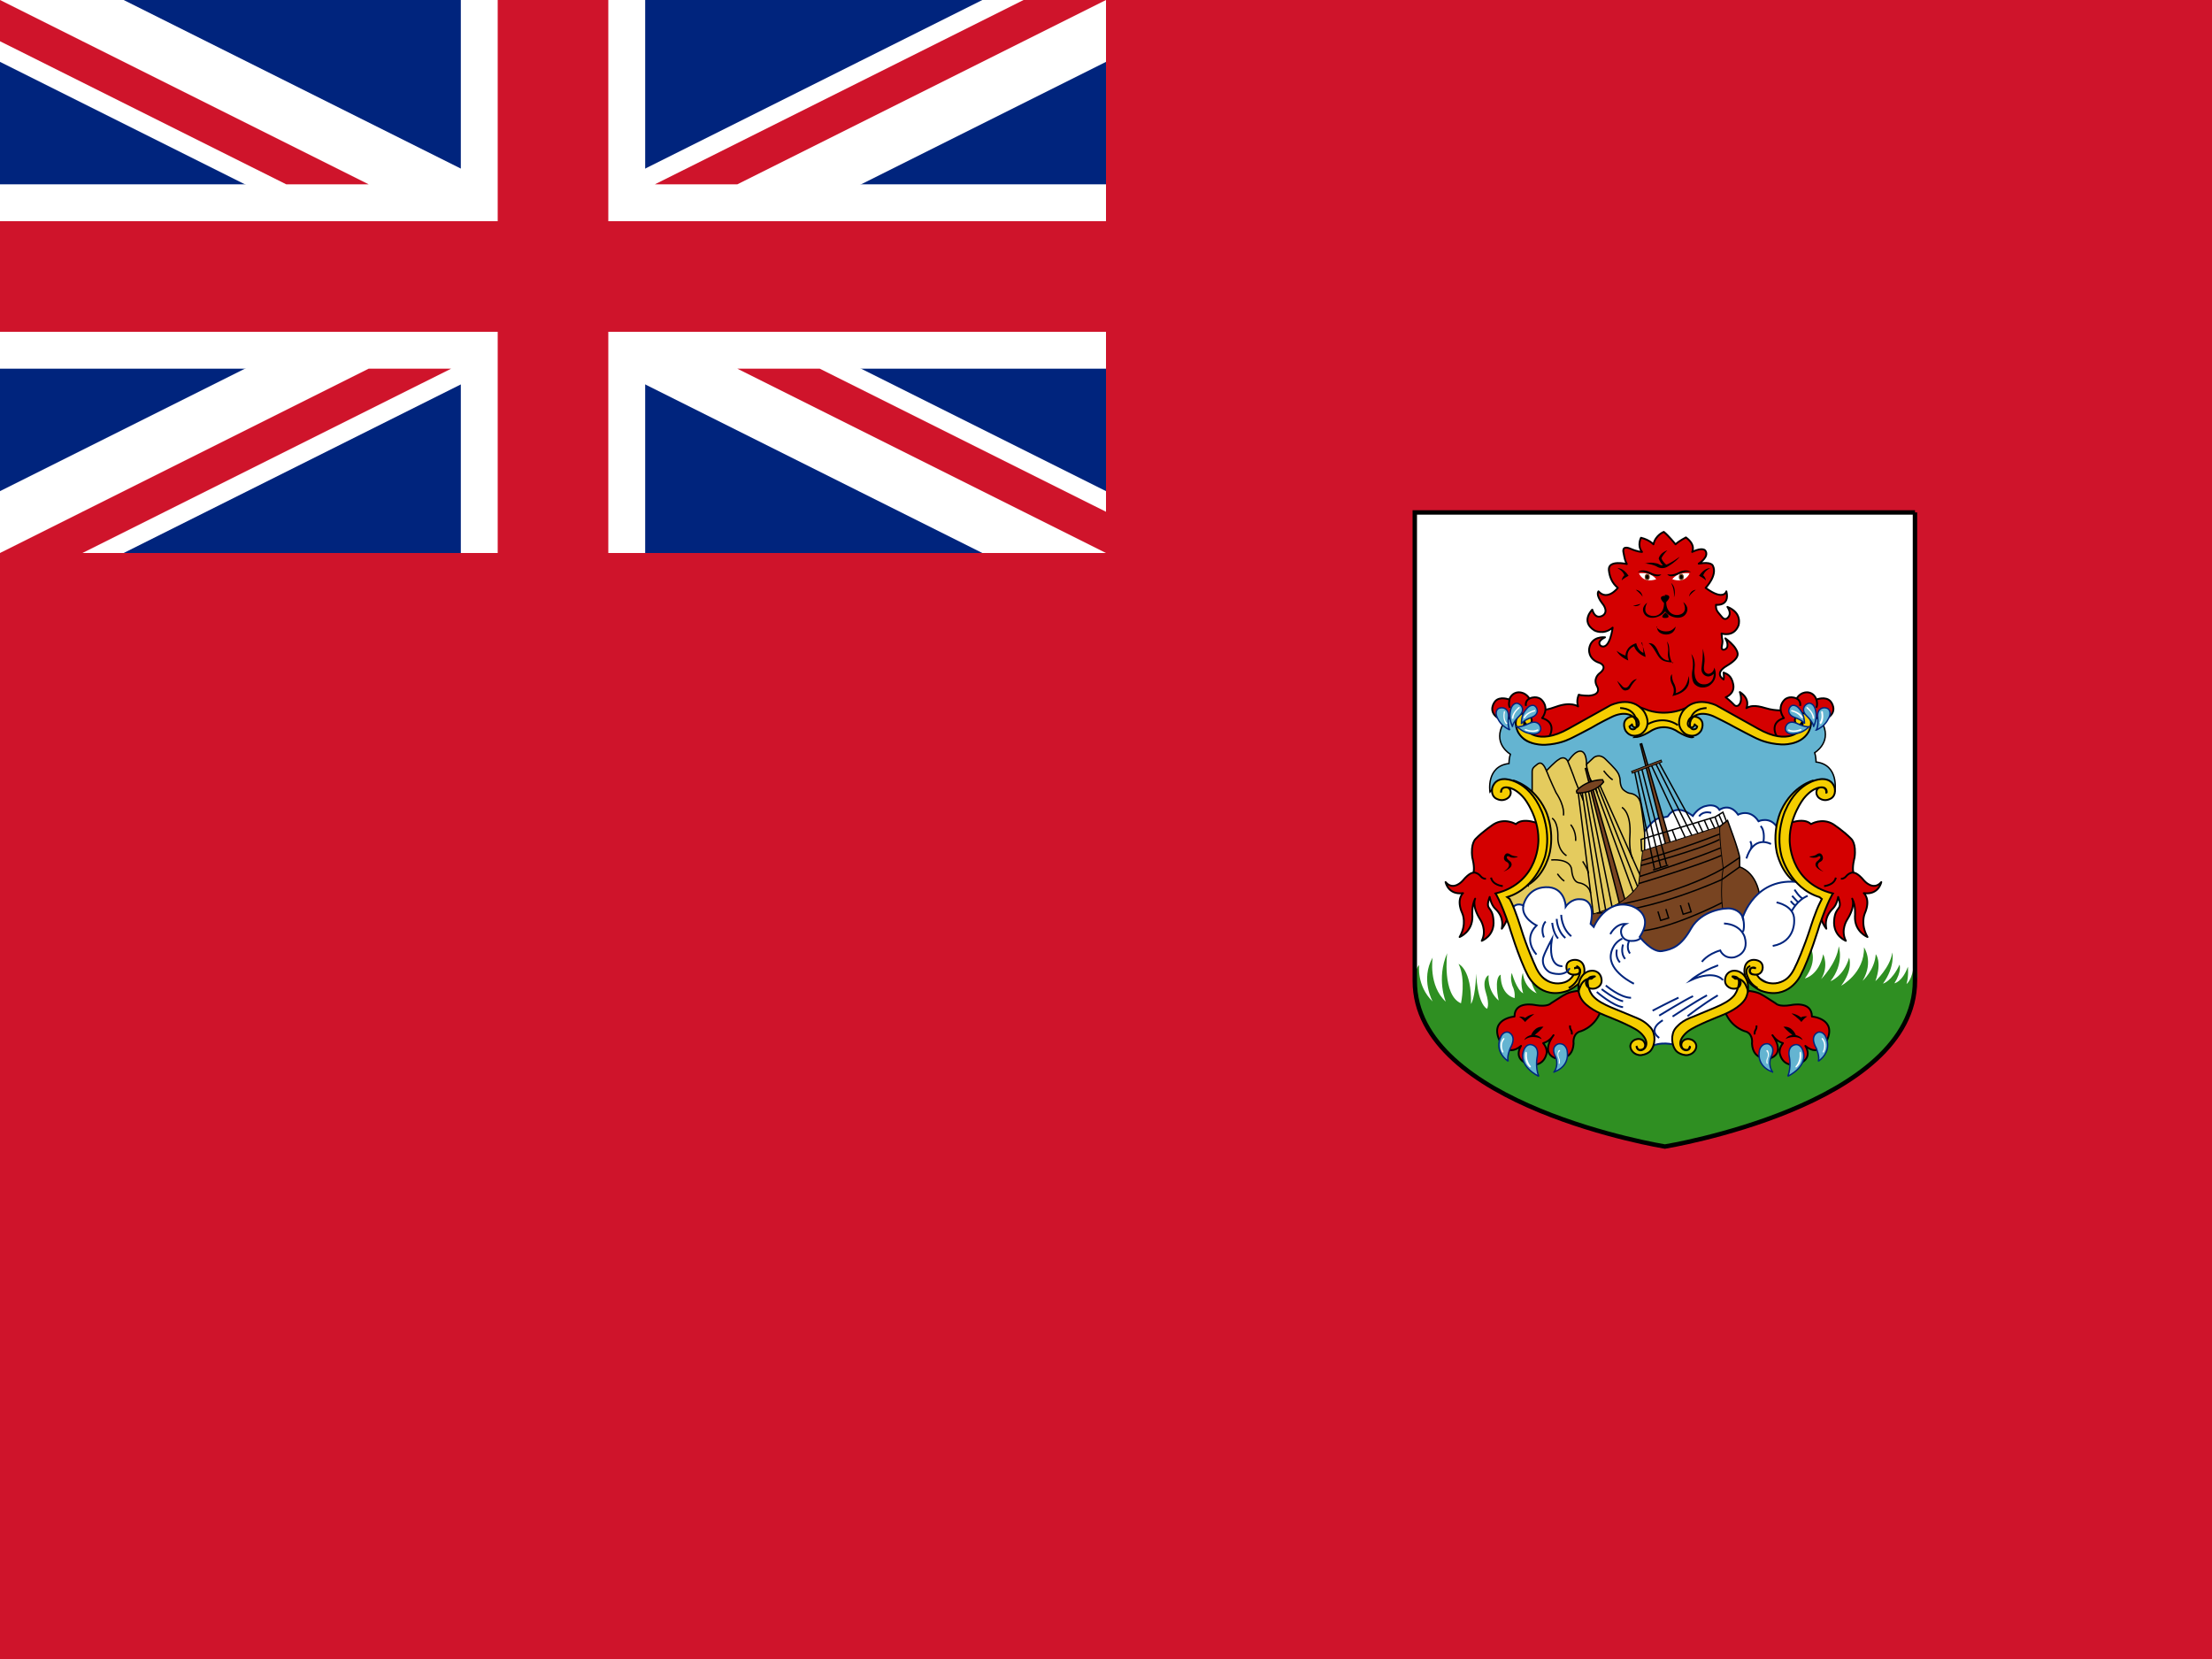 <svg xmlns="http://www.w3.org/2000/svg" height="480" width="640" viewBox="0 0 640 480">
  <path fill="#cf142b" d="M0 0h640v480H0z"/>
  <path fill="#00247d" d="M0 0h320v160H0z"/>
  <path d="M0 0v17.9L284.22 160H320v-17.9L35.78 0H0zm320 0v17.9L35.78 160H0v-17.9L284.22 0H320z" fill="#fff"/>
  <path d="M133.33 0v160h53.34V0h-53.34zM0 53.33v53.34h320V53.33H0z" fill="#fff"/>
  <path d="M0 64v32h320V64H0zM144 0v160h32V0h-32zM0 160l106.67-53.33h23.85L23.85 160H0zM0 0l106.67 53.33H82.82L0 11.93V0zm189.48 53.33L296.15 0H320L213.33 53.33h-23.85zM320 160l-106.67-53.33h23.85l82.82 41.4V160z" fill="#cf142b"/>
  <path d="M553.83 148.26v135.5c0 36.2-72.36 47.97-72.36 47.97s-72.36-11.76-72.36-47.96v-135.5h144.8z" fill="#fff"/>
  <path d="M553.83 283.77c0 36.2-72.36 47.96-72.36 47.96s-72.36-11.76-72.36-47.96c0 0 0-2.9 1.5-4.57 0 0-.8 6.02 3.9 10.57 0 0-3.6-6.42 0-12.73 0 0-1.3 8.12 3.8 12.78 0 0-2.8-6.63.4-14.03 0 0-1.5 12.1 4 14.5 0 0 1.5-7-.7-11.4 0 0 3.8 1.5 3.6 11.6 0 0 1.2-1.5 1.5-8.8 0 0 .2 8.3 3.1 10.2 0 0 .9-.9-.3-4.7s.6-5.1.8-5c0 0-.6 4.2 2.9 7.3 0 0-1.5-6.6.6-7.5 0 0-.4 5.5 4 6.8 0 0 .3-1.7-.6-3.5 0 0-.8-2.2-.2-3.8 0 0 1.4 5 3.3 5.9 0 0-1.1-3-.1-5.9 0 0 .2 4.2 4 5.9 0 0-2.5-3.3-1.5-6.8l24.1 1.1 12.5.6 37.5-2.7 6.5-5.6s2.6 3.6-1.5 9.1c0 0 4-.8 5.3-7 0 0 1.7 3.4-.6 7.2 0 0 4.5-4.5 5.1-9.5 0 0 1.7 4.9-2.4 10.1 0 0 3.8-1.3 5.4-6.8 0 0 1.3 3.3-2.3 8.1 0 0 6.8-3.6 6.6-11.1 0 0 2.9 4.1-.4 9.7 0 0 3.5-3.1 3.8-7.7 0 0 1.9 2.1-.1 7.8 0 0 4.3-4 4.9-8.3 0 0 .9 4-2.7 9 0 0 2.5-.6 4.8-5.5 0 0 .7 1.9-1.5 5.42 0 0 2.3-.4 3.9-4.8 0 0 .3 2.62-.4 5 0 0 1.8-1.2 2.2-6.2 0 0 1 1.7 1 3.7v.7z" fill="#2f8f22"/>
  <path d="M516.57 205.44s-2.52.42-5.75-.56c-3.22-1-4.53-.6-5.53 0 0 0 1.3-2.6-1.9-4.65 0 0 1 2.62-.4 3.85 0 0-.7.6-1.4-.3 0 0-1.1-1.15-2.3-2.04 0 0 2.7-.94 2.2-3.7-.5-2.75-2-3.1-2.8-3.45 0 0 .2 1.2 0 2 0 0-3-1.7 1-4 4-2.4 3.2-3.7 2.5-4.9-.7-1.2-2.3-2.5-3-3 0 0 .8 1.2.6 2.3-.1 1-2 1.7-1.6-.1.4-1.9 0-1.6-.1-3.6 0 0 3.5 1.2 4.9-2.3 0 0 1.3-3.6-3.2-5.4 0 0 1.1 1.5.5 2.6 0 0-.9 1.8-2.1.3s-1.8-1.8-1.7-3.5c0 0 4.1.5 3-3.9 0 0-.7 2.9-6-1 0 0 3.5-3.6 2.1-6.4 0 0-.4-1.3-4.1-.6 0 0 3.2-2 1.9-3.8 0 0-.7-1.1-3.8.4 0 0 1.2-2-1.8-4.2 0 0-2 1-3 2 0 0-2.1-2.6-3.4-3.6 0 0-2.4.9-3 3.6 0 0-1.1-1.3-3.6-1.9 0 0-1.2 2.2.3 4.1 0 0-1.2 0-3.3-.9 0 0-2.4-1.2-2.1.9.4 2.1.5 2.5 1 3.5 0 0-5.4-1.3-5.2 1.7.2 2 .9 3.8 2.6 5.2 0 0-3 3.9-5.6 1 0 0-.9.9 1.1 3.5 0 0 1.9 2.1.3 3.4 0 0-2.2 1.7-3.2-1.6 0 0-3.5 3.4.6 6 0 0 2.6 1.5 5.3-.8 0 0-.8 6.6-3.4 5.3 0 0-1.6-1.1 1.2-2.5 0 0-4-.5-4.6 3.3 0 0-.5 3 3 4.1 0 0 2.7 1-.1 3.1 0 0-1.9 1.5-.6 3.7 0 0 1.5 2.4-2.4 2.7 0 0-2.1 0-2.9-.3 0 0-.8 1.6-.2 3.4 0 0-2-1.5-6.4.1s-4.1.4-4.4.9c-.4.5-1.2 2.1-1.2 2.1l2.3 2.8-.5 3.2 1.1.5 9.04-4.1 9.2-4.8 7.45.4 4.7 1.1 6.2.4 4.4-2.4h6.4l7.1 3.5 8.1 4.8 4.2.76 3.2-.13v-6.5l-1.57-2.4z" fill="#d40000" stroke="#000" stroke-width=".53" stroke-linejoin="round"/>
  <path d="M443.5 213.04s3.5 1.8 4.98-.38c0 0 1.9-3.65-2.3-4.9 0 0 2.3-2.76-.16-5.3 0 0-1.28-1.35-3.53-.35 0 0-1-1.9-3.2-1.8 0 0-1.9 0-2.6 2.1 0 0-2.7-1.1-4.1.5 0 0-2.4 2.8.9 4.9l2.4.2 2.4-1.1 2.6.8s-.7 2.7 2.3 5.5z" fill="#d40000" stroke="#000" stroke-width=".53" stroke-linejoin="round"/>
  <path d="M521.83 206.63c4.23-.4 5.72 3.17 5.72 3.17 2.22 5.2-2.5 7.97-2.5 7.97.37 1.16.4 2.7.4 2.7 6.63.8 5.47 8.24 5.47 8.24l-2.2-1.8c-3.82-1.5-7.77 1.8-10.6 7.3s-1.47 8.1-1 14.5c.5 6.5 11 10.4 11 10.4s-4.97 12.9-8.2 21.1c-3.23 8.3-9.97 4.8-11.93 3.1-2-1.7-2.5-.8-3.5 0s4.4 5-5.4 9c-9.9 4-11.6 7.1-13.2 8.1-1.7 1-8.5.3-9.2-.5-.7-.8-.3-.8-2.9-2.4-2.6-1.6-6.9-2.9-11.6-5.2s-4.6-5.2-4.6-5.8c0-.6 1.6-5.5-3.9-1.6s-10.2-1.9-10.2-1.9c-1.1-1.4-5.7-13.7-5.7-13.7-1.3-4.6-3.7-9.9-3.7-9.9.1 0-.3.6 3.8-1.7 4-2.4 5.8-6.2 7.3-10.1 1.4-3.8 0-10.4-.5-11.7-.5-1.3-3.6-7.4-7.3-8.7-3.8-1.3-6.3 1.9-6.3 1.9s-1.2-7.4 5.5-8.2c0 0 0-1.5.4-2.7 0 0-4.7-2.7-2.5-7.9 0 0 1.5-3.5 5.7-3.2l-1 2s-1.1 10.6 14.5 3.5c15.5-7.1 15-8.4 23.9-4l6.4-.1s9.3-4.3 12.3-2.5c3 1.9 13.7 7.9 13.7 7.9s10.4 3.9 12.4-3.3l-1.2-3.4z" fill="#64b4d1" stroke="#000" stroke-width=".4"/>
  <path stroke-miterlimit="10" d="M475.08 252.65s-.54-3.26-1.1-5.37c0 0-1.16-3.3.8-5.63l2.45-2.8s1.5-2.05 3.4-2.33c0 0 1.87-.05 2.04-.44.18-.38 2.24-3.76 7.12 0 0 0 1.5-2.5 3.9-2.9 0 0 2.6-.8 3.8 1.13 0 0 2.9-2.2 5.4 1.4 0 0 3.4-1.9 5.9 1.9 0 0 3.4-1.6 5.5 1.9 2.1 3.6 1.7 5 1.7 5l1.5 5.6 5.5 6.8-12.8 4.8h-5.8l-11.5 3.1-20.4 1.6-5.7-6.7 8-7z" fill="#fff" stroke="#00247d" stroke-width=".53"/>
  <path d="M457.84 286.55s-3.05.18-4.6.96c-1.56.8-2.76 1.7-4.55 2.8 0 0-.9 1.1-4.4.5 0 0-6.1-1.4-6.1 3.3 0 0-7.3.6-4.3 7 0 0 2 5 6.2 1.5 0 0-2.7 3.9 2.5 5.4 0 0 3.7.9 4.8-2.9 0 0 .6-1.5-.9-3.3 0 0 1.8-.4 3-2.3 0 0-3.8 4.8.3 6.6 0 0 5.2 1.3 5.5-4.2 0 0-.4-2.5 1.6-3.4 0 0 4.2-.9 6.1-5.6 0 0-6.1-3.2-5.5-6zm-12.32-48.1s-4.7-2.18-6.94 0c0 0-3.1-1.94-6.38 0 0 0-3.1 2.02-5.26 4.26 0 0-1.5 1.3-.96 5.4 0 0 .8 2.9.32 4.4 0 0-1.04-.2-3.1 2.3 0 0-2.64 3.1-4.95.4 0 0 .7 3.8 5.06 3.2 0 0-2.1 1.7-.2 5.9 0 0 1.4 3-.8 6.8 0 0 3.8-1.5 3.7-6 0 0-.3-3 .8-5.1 0 0-1.1 2 1.5 6.1 0 0 2 3 .4 6.1 0 0 3.8-1.4 3.4-5.9-.3-4.5-2.6-2.6-1.1-6.8 0 0 .4 2.2 1.5 3.3 1.2 1.1 2.6 2.9 2 5.9 0 0 2.3-2.7 1.7-5.6-.5-2.8-1-3.7-1-3.7l7.1-4 3.5-6.3.2-10.2z" fill="#d40000" stroke="#000" stroke-width=".53" stroke-linejoin="round"/>
  <path stroke-miterlimit="10" d="M434.8 256.37s-2.9-.2-3.4-2.45m-5.1-1.5s1.02-.03 1.93.9c0 0 .7 1.04 1.7.92" fill="none" stroke="#000" stroke-width=".53"/>
  <path d="M439.1 247.8s-1.5 0-2.35-.72c0 0-.88-.6-1.4.36 0 0-.8 1.37.68 1.97 0 0 1.84 1-1.07 2.8 0 0 3.47-1.2 2.07-2.9 0 0-1.52-1.1-.96-1.5 0 0 .16-.3.76.1s1.8.3 2.27 0z"/>
  <path fill="#784421" stroke="#000" stroke-width=".4" d="M484.88 256.1l1.78-.6L475 215.2l-.42.12z"/>
  <path d="M446.06 300.66s-2.75-1.55-5.03.26c0 0 .24-1 1.97-1.45 0 0 .94-2.65 3.58-2.4 0 0-1.08 1.28-2.52 2.37 0 0 1.52.15 2 1.22z"/>
  <path stroke-miterlimit="2.61" d="M436.37 307.05s-4.37-2.74-2-7.35c0 0 .68-1.33 2-1.06 0 0 2.72.84.6 4.62 0 0-1.08 2.44-.6 3.8zm8.85 4.35s-6.22-2.84-4.3-7.66c0 0 .58-1.63 1.96-1.5 0 0 2.4.1 1.92 3.3 0 0-.72 3.14.42 5.86z" fill="#64b4d1" stroke="#00247d" stroke-width=".4"/>
  <path d="M443.9 293.4s-1.87 1.37-2.63 2.3c0 0-.76-.95-1.75-1.52 0 0 1.15-.15 1.76.36 0 0 .95-.92 2.63-1.15z"/>
  <path stroke-miterlimit="2.61" d="M449.44 310.2s4.87-1.24 3.97-6.28c0 0-.4-2.2-2.5-1.9 0 0-2.5.63-.8 3.83 0 0 1 2.3-.5 4.34z" fill="#64b4d1" stroke="#00247d" stroke-width=".4"/>
  <path stroke-miterlimit="2.61" d="M471.46 203.65s3.14.96 4.84 1.65c0 0 4.55 2.05 10.32 0 0 0 3.9-1.54 4.43-1.66l-3 4.56-.14 2.35 1.9 2.74s-1.1.4-4.4-1.6c0 0-3.7-2.9-8.1 0 0 0-2.4 1.6-4.4 1.6l2.9-3.2-1.1-2.9-3-3.6z" fill="#f5ce00" stroke="#000" stroke-width=".53"/>
  <path d="M451.32 304.17s.18-.24-.03-.34c0 0-.3-.1-.4.2 0 0-.5.8-.1 1.9 0 0 .4.78.2 1.58 0 0 0 .3.1.3 0 0 .2 0 .2-.2 0 0 .2-.8-.2-1.5 0 0-.5-1.2 0-1.8z" fill="#fff"/>
  <path d="M518.84 213.04s-3.5 1.8-4.97-.38c0 0-1.92-3.65 2.28-4.9 0 0-2.28-2.76.17-5.3 0 0 1.28-1.35 3.53-.35 0 0 .92-1.9 3.1-1.8 0 0 1.92 0 2.58 2.1 0 0 2.63-1.1 4.1.5 0 0 2.42 2.8-.96 4.9l-2.43.2-2.4-1.1-2.67.8s.7 2.7-2.33 5.5z" fill="#d40000" stroke="#000" stroke-width=".53" stroke-linejoin="round"/>
  <path stroke-miterlimit="2.61" d="M491.05 210.2s-.1.73-.8.8c0 0-.76.26-1.2-.68l-.06-.3c-.1-.45-.2-1.7 1.1-2.73 0 0 2.2-1.9 6.4.3 0 0 3.3 1.6 5.6 2.9 0 0 6 3.2 6.7 3.4 0 0 2.6 1.3 6.6 1.5 0 0 5.5.4 7.8-3.5 0 0 1.8-3 0-4.8 0 0-.7-.9-1.9-.7-.5 0-1.1.3-1.6.9 0 0-.9 1.2.1 2.2 0 0 1.3.8 1.7-.9 0 0 0-.1 0 0s.3 1.3-.4 2.4c0 0-3.4 5-12.5-.2l-12-6.7s-6.1-3.1-9.7 1.7c0 0-2.9 4 .8 6.6 0 0 2.8 1.6 4.5-1 0 0 1.4-2.6-.9-3.8 0 0-2-1-2.8 1-.8 2 1.5 2.5 1.8 1.1 0 0 0-.3.1 0z" fill="#f5ce00" stroke="#000" stroke-width=".53"/>
  <path stroke-miterlimit="2.61" d="M443.3 230.94v-7.54c0-.6.02-1.1.9-1.8.9-.74 1.87-1.88 3.24 1.38 0 0 2.7-2.84 3.6-3.26 0 0 1.55-1.33 2.62.6 0 0 1.44-2.17 2.58-2.7 0 0 2.7-1.76 2.8 3.5l2.1-1.95s1.62-1.32 3.4.5c0 0 3.06 2.94 3.48 3.8 0 0 .67.9.73 2.34 0 0 0 1.7.83 2.6 0 0 .95.9 1.88 1.1 0 0 2.18.1 2.96 2.1 0 0 .36-.3 1.43 9.5V259l-12.08 14.43-19.38-5.55-7.8-3.2-1.8-5.67 7.5-4.8 4-11-1.4-7.7-1.9-4.4z" fill="#e4cb5e" stroke="#000" stroke-width=".4"/>
  <path d="M496.7 240.45l.93-1.37 2.2-1.7s3.34 8.8 3.5 10.72v2.73s5.02 1.28 5.9 9l-4.15 7.64-6.5-3.62-1.87-1.37v-22.04z" fill="#784421" stroke="#000" stroke-width=".4"/>
  <path d="M435.16 300.8s.24-.32.07-.45c0 0-.1-.15-.4.2 0 0-1.3 1.48-.26 3.75 0 0 .12.33.33.22 0 0 .18-.1.02-.36 0 0-.94-1.87.24-3.36z" fill="#fff"/>
  <path stroke-miterlimit="10" d="M454.75 299.3s.2-.67-.28-1.4c0 0-.32-.52-.2-1.2" fill="none" stroke="#000" stroke-width=".53"/>
  <path stroke-miterlimit="10" d="M459.05 221.1s.02 1.9.56 3.28 2.4 3.78 2.5 5.08" fill="none" stroke="#000" stroke-width=".4"/>
  <path d="M504.63 286.55s3.05.18 4.6.96c1.55.8 2.75 1.7 4.54 2.8 0 0 .84 1.1 4.37.5 0 0 6.1-1.4 6.1 3.3 0 0 7.3.6 4.3 7 0 0-2.02 5-6.2 1.5 0 0 2.68 3.9-2.52 5.4 0 0-3.7.9-4.8-2.9 0 0-.6-1.5.85-3.3 0 0-1.8-.4-3.05-2.3 0 0 3.83 4.8-.36 6.6 0 0-5.26 1.3-5.56-4.2 0 0 .43-2.5-1.6-3.4 0 0-4.2-.9-6.12-5.6 0 0 6.03-3.2 5.45-6z" fill="#d40000" stroke="#000" stroke-width=".53" stroke-linejoin="round"/>
  <path stroke-miterlimit="10" fill="none" stroke="#000" stroke-width=".4" d="M456.64 229.46l4.98 40.18m-3.83-40.27l5.5 37.45m-4.6-37.62l6.4 37.14"/>
  <path fill="#784421" stroke="#000" stroke-width=".4" d="M469 263.14l1.8-.6-11.67-40.26-.43.1z"/>
  <path stroke-miterlimit="10" fill="none" stroke="#000" stroke-width=".4" d="M462.4 227.72l11.78 29.76m-12.56-29.28l11.36 31.08"/>
  <path d="M442.97 308.54s-1.37-1.3-1.18-3.66c0 0 0-.5-.2-.57 0 0-.3-.1-.3.5 0 0-.4 2.5 1.2 3.9 0 0 .1.2.3.1 0 0 .2 0 .1-.2z" fill="#fff"/>
  <path stroke-miterlimit="10" fill="none" stroke="#000" stroke-width=".4" d="M462.94 227.32l12.14 27.14M459.62 229l7.44 36.56"/>
  <path stroke-miterlimit="2.61" d="M520.53 256.1c-5.32-3.03-6.5-9.72-6.5-9.72-1.27-6.67 1.33-11.95 1.33-11.95 3.44-7.26 9.33-8.62 9.33-8.62s-5.8 4.1-7.4 9.5c0 0-1.3 4.6-.6 9.1.7 4.5.4 3.4 1.5 6.8l2.2 5z" fill="#f5ce00" stroke="#000" stroke-width=".53"/>
  <path d="M497.63 239.08l-22.35 7.05-1.22 9.96c-5.3 7.6-16.08 9-16.08 9l8.4 8.9 16.1 3.4 8.45-6.5 7.65-7.1c-.8-3.8-.36-9.4-.36-9.4 0-1 .36-3.2.36-3.2s-1.3-9.1-.95-12.3z" fill="#784421" stroke="#000" stroke-width=".24"/>
  <path stroke-miterlimit="10" d="M474.37 253.6s14.72-4.6 23.5-8.3m-30.57 16.68s18.36-3.32 31.28-10.68l4.75-3.2" fill="none" stroke="#000" stroke-width=".4"/>
  <path stroke-miterlimit="10" d="M503.33 250.83l-5.1 3.63s-20.54 9.47-36.18 9.72m36.17-3s-15.8 8.14-24.84 8.26" fill="none" stroke="#000" stroke-width=".4"/>
  <path d="M517.04 238.44s4.7-2.17 6.94 0c0 0 3.1-1.93 6.38 0 0 0 3.1 2.03 5.27 4.27 0 0 1.5 1.3.95 5.4 0 0-.8 2.9-.32 4.4 0 0 1.04-.2 3.1 2.3 0 0 2.64 3.1 4.96.4 0 0-.72 3.8-5.07 3.2 0 0 2.12 1.7.28 5.9 0 0-1.35 3 .8 6.8 0 0-3.8-1.5-3.63-6 0 0 .32-3-.8-5.1 0 0 1.12 2-1.47 6.1 0 0-2 3-.36 6.1 0 0-3.75-1.4-3.4-5.9.37-4.5 2.64-2.6 1.17-6.8 0 0-.36 2.2-1.48 3.3-1.1 1.1-2.55 2.9-1.95 5.9 0 0-2.2-2.7-1.7-5.6s1.1-3.7 1.1-3.7l-7-4-3.5-6.3-.1-10.2z" fill="#d40000" stroke="#000" stroke-width=".53" stroke-linejoin="round"/>
  <path stroke-miterlimit="10" d="M437.1 263.87s.66-3.12 3.65-1.9c0 0 1.02-5.1 6.46-5.28 5.5-.2 5.8 5.3 5.8 5.6 0 0 1.6-2.4 4.3-2.1 0 0 4.6-.3 2.9 7.1l.9.9s3.5-8.3 10.8-6.1c0 0 7.1 2.1 2.5 9 0 0 3.5 4.5 6.4 4.1 3-.5 5.6-1.4 8.5-6.6 3-5.2 9.8-6 11.5-5.7 1.8.3 3.1 1.4 3.4 2.6 0 0 3.6-12.1 16.6-10.2l5.2 2.7 2 .9-2.9 8.3-7.2 16.2-5.4 1.7-5.7-3.3-2 1-.1 4.8-7.5 5.4-5.2 2.1-5.7 3.9-1.3 3.5s-3.2-1.3-6.7 0l-1.2-2.9-3.3-3.2-13-6.1-2.3-7.6-2.4-1.1-2.7 3-3.9.4-5.8-3.9-6.1-17.8z" fill="#fff" stroke="#00247d" stroke-width=".53"/>
  <path stroke-miterlimit="2.61" d="M493.76 204.88s-4.97-.22-4.8 4.93" fill="none" stroke="#000" stroke-width=".53"/>
  <path stroke-miterlimit="2.61" d="M526.43 259.56c-8.65-2.66-11-11.95-11-11.95-1.77-6.9 1.07-13 1.07-13 3.95-9.2 10.63-9.2 10.63-9.2 3.35-.1 3.75 2.8 3.75 2.8.3 2.1-1.1 2.8-1.1 2.8-2.3 1.3-3.75-.4-3.75-.4-.96-1.2-.22-2.3-.22-2.3.6-.8 1.8-.4 1.8-.4.9.3.8 1.4.8 1.4h.1c.1 0 0 0 0 0s.2-1.3-1.1-1.5c0 0-2.6-.5-5.6 3.3 0 0-4 5.1-4 11.7 0 0-.5 12.5 12.5 15.7 0 0-1.4 2-3.9 9.3 0 0-2.8 9.4-5.5 14.5 0 0-3.5 7.3-11.5 4.3 0 0-4.7-2.1-4.7-5.5 0 0-.3-3.1 2.5-3.4 0 0 2.8-.2 2.8 2.2 0 0 .1 2.6-3 2 0 0-1-.2-.8-1.3 0 0 .2-.9 1.5-.5h.1v-.1s-.5-.2-1 0c0 0-.4.2-.5.9 0 0 0 .6.6.9 0 0 .8.3 1.4.2 0 0 .8 1.6 2.7 2.2 2.5.8 4.6 0 5.9-1 1.4-1.1 2.3-3 2.5-3.5.3-.4 2.6-5.7 4.4-11.3 0 0 1.5-4.8 2.8-7.3l.5-1z" fill="#f5ce00" stroke="#000" stroke-width=".53"/>
  <path stroke-miterlimit="2.61" d="M502.04 283.17s1.6-.22 1.6 1.22c0 0-.1 2.1-2.65 1.6 0 0-2.6-.6-1.7-3.4 0 0 .6-2 3-1.7 0 0 2.3.1 3.3 3.2 0 0 .7 2.6-.6 4.9-1.5 2.5-5.3 4.2-7.1 4.9 0 0-7.3 2.8-9.5 4.5 0 0-3.3 2.4-1.9 4.7 0 0 .5.8 1.4.8 0 0 1 0 1.1-1s-.1.6-.6.8c0 0-.7.3-1.5-.3 0 0-.8-.8-.2-1.9 0 0 .9-1.5 2.9-.6 0 0 1.8.9 1 2.7 0 0-.7 1.7-2.8 1.7 0 0-1.6-.1-2.7-1.1-1.6-1.7-1.7-5-.3-6.7 0 0 1.3-1.8 4-2.9 1.6-.6 4.5-1.9 7.5-3.1 2.1-.9 4.1-1.9 5.4-3.4 0 0 1.1-1.3 1.4-3.4 0 0 .3-1.6-.7-2 0 0-.5-.2-1.1-.2 0 0-.1.1 0 .1z" fill="#f5ce00" stroke="#000" stroke-width=".53"/>
  <path stroke-miterlimit="2.61" d="M502.17 283.16s1.8-.32 2.9 1.8c0 0 .66 1.37.77 2.16m.58-7.6s-1.8.32-.87 2.85c.87 2.4 2.48 3.17 2.96 3.5" fill="none" stroke="#000" stroke-width=".53"/>
  <path stroke-miterlimit="2.61" d="M471.46 210.2s.1.73.8.8c0 0 .75.25 1.2-.68l.05-.3c.1-.45.2-1.7-1.1-2.73 0 0-2.2-1.9-6.4.3 0 0-3.3 1.6-5.6 3 0 0-6 3.2-6.7 3.4 0 0-2.6 1.3-6.6 1.5 0 0-5.5.4-7.8-3.5 0 0-1.7-3 0-4.8 0 0 .7-.9 1.9-.7.5 0 1.1.3 1.6.9 0 0 .9 1.2-.1 2.1 0 0-1.3.8-1.7-.9 0 0 0-.1 0 0s-.3 1.3.4 2.4c0 0 3.3 5 12.5-.2l12-6.7s6.1-3.1 9.7 1.7c0 0 2.9 4-.8 6.6 0 0-2.8 1.6-4.5-1 0 0-1.4-2.6.9-3.8 0 0 2-1 2.8 1 .8 2-1.5 2.5-1.8 1.1 0 0 0-.3-.1 0zm-29.48 45.9c5.32-3.03 6.48-9.72 6.48-9.72 1.3-6.67-1.3-11.95-1.3-11.95-3.45-7.26-9.35-8.62-9.35-8.62s5.8 4.1 7.4 9.5c0 0 1.3 4.6.6 9.1-.7 4.5-.4 3.4-1.5 6.8l-2.2 5z" fill="#f5ce00" stroke="#000" stroke-width=".53"/>
  <path stroke-miterlimit="2.61" d="M468.75 204.88s4.96-.22 4.78 4.93" fill="none" stroke="#000" stroke-width=".53"/>
  <path stroke-miterlimit="2.61" d="M436.08 259.56c8.64-2.66 11-11.95 11-11.95 1.77-6.9-1.07-13-1.07-13-3.9-9.2-10.6-9.2-10.6-9.2-3.3-.1-3.7 2.8-3.7 2.8-.3 2.1 1.1 2.8 1.1 2.8 2.3 1.3 3.8-.4 3.8-.4 1-1.2.2-2.3.2-2.3-.6-.8-1.7-.4-1.7-.4-.9.3-.8 1.4-.8 1.4s-.2-1.3 1.1-1.5c0 0 2.6-.5 5.7 3.3 0 0 4 5.1 4 11.7 0 0 .5 12.5-12.4 15.7 0 0 1.4 2 3.9 9.3 0 0 2.8 9.4 5.5 14.5 0 0 3.6 7.3 11.6 4.3 0 0 4.8-2.1 4.7-5.5 0 0 .4-3.1-2.5-3.4 0 0-2.8-.2-2.7 2.2 0 0-.1 2.6 3 2 0 0 1.1-.2.9-1.3 0 0-.1-.9-1.4-.5v-.1s.5-.2 1 0c0 0 .5.2.5.9 0 0 .1.6-.6.9 0 0-.7.3-1.3.2 0 0-.8 1.6-2.6 2.2-2.5.8-4.6 0-5.9-1-1.4-1.1-2.3-3-2.5-3.5-.2-.4-2.6-5.7-4.3-11.3 0 0-1.5-4.8-2.7-7.3l-.5-1z" fill="#f5ce00" stroke="#000" stroke-width=".53"/>
  <path stroke-miterlimit="2.61" d="M460.47 283.17s-1.62-.22-1.62 1.22c0 0 .1 2.1 2.66 1.6 0 0 2.6-.6 1.7-3.4 0 0-.6-2-3-1.7 0 0-2.3.1-3.3 3.2 0 0-.8 2.6.6 4.9 1.5 2.5 5.3 4.2 7.1 4.9 0 0 7.3 2.8 9.5 4.5 0 0 3.3 2.4 1.9 4.7 0 0-.5.8-1.4.8 0 0-.9 0-1.1-1s.1.6.6.8c0 0 .7.3 1.5-.3 0 0 .8-.8.1-1.9 0 0-.8-1.5-2.8-.6 0 0-1.8.9-1 2.7 0 0 .7 1.7 2.8 1.7 0 0 1.6-.1 2.7-1.1 1.6-1.7 1.7-5 .3-6.7 0 0-1.3-1.8-4-2.9-1.5-.6-4.5-1.9-7.5-3.1-2.1-.9-4.1-1.9-5.4-3.4 0 0-1.1-1.3-1.4-3.4 0 0-.3-1.6.7-2 0 0 .5-.2 1.1-.2s0 .1 0 .1z" fill="#f5ce00" stroke="#000" stroke-width=".53"/>
  <path stroke-miterlimit="2.61" d="M460.33 283.16s-1.78-.32-2.9 1.8c0 0-.66 1.37-.76 2.16m-.58-7.6s1.7.32.8 2.85c-.9 2.38-2.5 3.16-3 3.5m22.9-76.35s4.3-2.7 8.7.3" fill="none" stroke="#000" stroke-width=".53"/>
  <path stroke-miterlimit="2.61" d="M452.35 235.94s.6-2.4-2.15-6.63c0 0-1.8-3.8-2.75-6.3m6.22-2.6s1.55 3.8 2.1 5.5c0 0 1.92 4.8 2.33 5.7" fill="none" stroke="#000" stroke-width=".4"/>
  <path stroke-miterlimit="10" d="M454.44 238.6s1.63 1.75 1.44 4.7m-6.82-6.57s1.8.86 1.68 5.63c0 0-.18 3.47 2.5 5.22m-4.42 1.23s5.6-.6 5.92 2.9c0 0 .12 3.3 2.04 3.7 0 0 2.86.3 3.43 3m-9.6-5.6s1 1.5 2 2.1m5.3-5.7s1.5 2.2 1.7 3.5M464 223s1.32 1.8 2.6 2.63m2.67 7.97s2.8 1.36 2.3 8.4c0 0-.35 4.12.8 6.4" fill="none" stroke="#000" stroke-width=".4"/>
  <path d="M456.1 228.8l.17.66s5 .2 7.7-3.2l-.3-.65s-4.35-.2-7.58 3.2z" fill="#784421" stroke="#000" stroke-width=".4"/>
  <path stroke-miterlimit="10" d="M474.12 255.64s17.3-5.16 23.97-8.16" fill="none" stroke="#000" stroke-width=".4"/>
  <path fill="#784421" stroke="#000" stroke-width=".24" d="M472.26 223.72l-.2-.56 8.56-3.26.2.57z"/>
  <path stroke-miterlimit="10" fill="none" stroke="#000" stroke-width=".4" d="M473 223.45l5.67 27.85m-4.7-28.23l6.5 27.73m-5.4-28.15l7.13 27.53m-4.33-28.6l9.7 20.67m-8.42-21.14l10.35 20.6m-9.4-20.9l11.2 20.4m-13.02 10.5l4.4-1.4m-7.72-1.3s12.87-3.8 22.6-7.7m-22.77 9.1s16.3-4.3 22.7-7.5m-17.8 20.8l.8 2.6 2.3-.7-.8-2.6m4.2-1.1l.8 2.6 2.3-.7-.8-2.6M475 246.4l-.2-3.53 21.4-6.5 1.12 3m-13.5.77l1.2 3.16m6.3-5.4l1.4 2.96m.4-3.5l1.23 2.8m.44-3.3l1.4 2.94m0-3.4l2.3-1.4 1 2.6m-2.2-1.95l1.2 2.7"/>
  <path stroke-miterlimit="10" d="M444.57 276.17s-4.18-4.24 0-8.4c0 0-4.54-2.2-3.82-5.8m11.3 17.56s-4.33.6-3.05-7.85c0 0-1.8 3.35-2.4 5.07-.48 1.3-.17 3.36 1.67 4.5.73.44 4.62 1.45 5.87-1.13m-6.93-13.5s-1.7 1.62-.5 4.6m2.4-4.22s.2 2.9 1.7 4.53m-.4-5.67s0 3.4 2.5 5.52m-1.2-6.7s0 3.83 2.9 6.2m11.3-.6s1.5-3.12 4.5-2.97c0 0-1.4.7-1.4 2.2 0 0-.1 2.4 2.5 2.7 0 0 2.1.3 3.2-.8" fill="none" stroke="#00247d" stroke-width=".53"/>
  <path stroke-miterlimit="10" d="M472.75 284.62s-7.45-3.5-6.67-8.54c0 0 .3-3.07 3.3-4.52m-1.57 3.2s-.6 2.17.9 3.68m.9-5.16s-.9 2.38.6 4.16m1.2-5.32s-1.1 1.97.2 3.75m-7 9.26s4.1 3.53 7.3 3.56m-8.5-2.5s3.8 3 6.2 3.5M462 287s4.7 4.1 7.6 4.4m11.5 3.8s-4.63 2.5-1.05 5.1m-1.9-7.88s5.24-2.74 7.5-3.77m-5.6 5.2s7.56-4.64 9.8-5.63m-5.92 5.9s6.48-4.3 9.95-6.14m-5.62 6.04s4.44-3.5 8.75-6.03m1.5-4.4s-2.2-3.2-9.3 0c0 0 2.7-2.4 7.9-4.3m7.2-13.8s.6 2.6 0 4.1m-11.9 8.7s1.5-2.2 5.3-3.3c0 0 1 2.5 4 2 0 0 4.5-.9 3.1-5.8 0 0-.9-3.7-6-4m15.2-6.1s5.2.9 5.1 5.1c0 0 .5 6.3-6.2 7.5m5.5-10.1s1.5-3.1 4.6-4.4m-3.8-1.8s1.4 2.2 2.4 2.6m-3.1-.8s1.4 1.6 1.8 1.9m-2.2-.4s.7 1 1.4 1.3m-27.9-25.8s1-1.7 3.5-1m10.2 13.2s1.6-6.7 7.1-4.2m-2.2-.6s.6-3.1-.8-4.6m-3 4.4s.7 1.2.1 2.3" fill="none" stroke="#00247d" stroke-width=".53"/>
  <path stroke-miterlimit="2.61" d="M517.25 311.4s6.22-2.84 4.3-7.66c0 0-.6-1.63-1.97-1.5 0 0-2.4.1-1.92 3.3 0 0 .72 3.14-.4 5.85z" fill="#64b4d1" stroke="#00247d" stroke-width=".4"/>
  <path d="M519.5 308.54s1.37-1.3 1.17-3.66c0 0-.08-.5.17-.57 0 0 .27-.1.3.5 0 0 .4 2.5-1.26 3.9 0 0-.12.2-.3.1 0 0-.2 0-.08-.2z" fill="#fff"/>
  <path stroke-miterlimit="2.61" d="M526.1 307.05s4.36-2.74 2-7.35c0 0-.7-1.33-2-1.06 0 0-2.73.84-.6 4.62 0 0 1.07 2.44.6 3.8z" fill="#64b4d1" stroke="#00247d" stroke-width=".4"/>
  <path d="M527.2 300.8s-.25-.32-.1-.46c0 0 .12-.15.4.2 0 0 1.32 1.5.27 3.76 0 0-.12.33-.33.22 0 0-.18-.1 0-.36 0 0 .93-1.87-.25-3.37z" fill="#fff"/>
  <path stroke-miterlimit="2.61" d="M513.03 310.2s-4.88-1.24-3.98-6.28c0 0 .48-2.2 2.54-1.9 0 0 2.4.63.8 3.83 0 0-1 2.3.5 4.34z" fill="#64b4d1" stroke="#00247d" stroke-width=".4"/>
  <path d="M511.14 304.17s-.18-.24.03-.34c0 0 .2-.1.36.2 0 0 .5.8.08 1.9 0 0-.4.78-.2 1.58 0 0 .1.3-.1.3 0 0-.1 0-.2-.2 0 0-.2-.8.2-1.5 0 0 .5-1.2-.1-1.8z" fill="#fff"/>
  <path d="M516.53 300.66s2.75-1.55 5.02.26c0 0-.23-1-1.97-1.45 0 0-.94-2.65-3.57-2.4 0 0 1.1 1.28 2.6 2.37 0 0-1.5.15-2 1.22zm2.03-7.27s1.87 1.3 2.63 2.3c0 0 .7-1 1.7-1.6 0 0-1.2-.2-1.8.3 0 0-1-.9-2.7-1.2z"/>
  <path stroke-miterlimit="10" d="M507.7 299.3s-.2-.67.3-1.4c0 0 .3-.52.2-1.2m19.57-40.33s2.9-.2 3.4-2.45m5.1-1.5s-1.02-.03-1.94.9c0 0-.7 1.04-1.7.92" fill="none" stroke="#000" stroke-width=".53"/>
  <path d="M523.47 247.8s1.5 0 2.35-.72c0 0 .87-.6 1.4.36 0 0 .8 1.37-.68 1.97 0 0-1.84 1 1.07 2.8 0 0-3.4-1.2-2-2.9 0 0 1.5-1.1 1-1.5 0 0-.1-.3-.7.1s-1.8.3-2.3 0z"/>
  <path stroke-miterlimit="2.61" d="M525.53 211.2s.68-.94.4-3.74 2.15-3.1 3.08-2.3c0 0 1 .83.1 2.6-.5 1.02-1.3 2.35-3.5 3.43z" fill="#64b4d1" stroke="#00247d" stroke-width=".4"/>
  <path d="M526.44 209.1s.9-.98.47-3.1c0 0 0-.2.2-.22 0 0 .2-.06.3.15 0 0 .5 2.27-.5 3.5 0 0-.2.18-.3 0 0 0-.1-.13 0-.33z" fill="#fff"/>
  <path stroke-miterlimit="2.61" d="M524.75 210.17s-.07-1.12-2.02-3.04c-1.95-1.9-.34-3.68.85-3.66 0 0 1.23.02 1.68 1.9.25 1.1.47 2.6-.5 4.8z" fill="#64b4d1" stroke="#00247d" stroke-width=".4"/>
  <path d="M524.45 207.72s.03-1.38-1.73-2.82c0 0-.14-.16-.06-.25 0 0 .13-.2.3-.05 0 0 1.9 1.52 1.94 3.18 0 0-.02.27-.24.2 0 0-.2 0-.2-.25z" fill="#fff"/>
  <path stroke-miterlimit="2.61" d="M522.1 209.32s-.5-.9-2.9-1.77c-2.4-.85-1.76-2.95-.75-3.4 0 0 1.05-.46 2.18.95.65.8 1.43 2 1.48 4.23z" fill="#64b4d1" stroke="#00247d" stroke-width=".4"/>
  <path d="M521.05 207.64s-.54-1.27-2.74-1.82c0 0-.2-.1-.1-.2 0 0 .1-.23.3-.17 0 0 2.4.56 3.1 2.05 0 0 .1.25-.1.28 0 0-.2.07-.3-.14z" fill="#fff"/>
  <path stroke-miterlimit="2.61" d="M523.6 210.24s-1.1.32-3.68-.92-3.7.92-3.25 2.07c0 0 .47 1.2 2.46.9 1.15-.1 2.7-.4 4.48-2.2z" fill="#64b4d1" stroke="#00247d" stroke-width=".4"/>
  <path d="M517.63 211.06s1.16.72 3.28-.1c0 0 .3-.04.3.08 0 0 .1.2-.1.28 0 0-2.2.9-3.7.1 0 0-.2-.14 0-.3 0 0 .1-.16.4-.06z" fill="#fff"/>
  <path stroke-miterlimit="2.61" d="M519.85 202.1s1.28.63.98 2.14" fill="none" stroke="#000" stroke-width=".53"/>
  <path stroke-miterlimit="10" d="M525.53 202.32s.5 1.6-.05 2.45" fill="none" stroke="#000" stroke-width=".53"/>
  <path stroke-miterlimit="2.61" d="M436.82 211.2s-.7-.94-.4-3.74c.27-2.8-2.15-3.1-3.1-2.3 0 0-.95.83-.06 2.6.5 1.02 1.33 2.35 3.56 3.43z" fill="#64b4d1" stroke="#00247d" stroke-width=".4"/>
  <path d="M435.9 209.1s-.9-.98-.47-3.1c0 0 0-.2-.12-.22 0 0-.2-.06-.2.15 0 0-.5 2.27.6 3.5 0 0 .2.18.3 0 0 0 .2-.13 0-.33z" fill="#fff"/>
  <path stroke-miterlimit="2.61" d="M437.6 210.17s.06-1.12 2-3.04c1.96-1.9.36-3.68-.84-3.66 0 0-1.23.02-1.68 1.9-.25 1.1-.47 2.6.5 4.8z" fill="#64b4d1" stroke="#00247d" stroke-width=".4"/>
  <path d="M437.9 207.72s-.04-1.38 1.72-2.82c0 0 .15-.16.06-.25 0 0-.13-.2-.3-.05 0 0-1.9 1.52-1.94 3.18 0 0 .02.27.24.2 0 0 .2 0 .22-.25z" fill="#fff"/>
  <path stroke-miterlimit="2.61" d="M440.24 209.32s.5-.9 2.9-1.77c2.4-.85 1.76-2.95.75-3.4 0 0-1.1-.46-2.2.95-.7.8-1.5 2-1.5 4.23z" fill="#64b4d1" stroke="#00247d" stroke-width=".4"/>
  <path d="M441.3 207.64s.54-1.27 2.74-1.82c0 0 .2-.1.16-.2 0 0-.04-.23-.25-.17 0 0-2.36.56-3.1 2.05 0 0-.1.25.13.28 0 0 .2.07.3-.14z" fill="#fff"/>
  <path stroke-miterlimit="2.61" d="M438.73 210.24s1.12.32 3.7-.92c2.57-1.24 3.7.92 3.25 2.07 0 0-.47 1.2-2.47.9-1.1-.1-2.6-.4-4.4-2.2z" fill="#64b4d1" stroke="#00247d" stroke-width=".4"/>
  <path d="M444.72 211.06s-1.17.72-3.3-.1c0 0-.2-.04-.24.08 0 0-.1.2.1.28 0 0 2.27.9 3.7.1 0 0 .23-.14.07-.3 0 0-.1-.16-.33-.06z" fill="#fff"/>
  <path stroke-miterlimit="2.61" d="M442.5 202.1s-1.3.63-1 2.14" fill="none" stroke="#000" stroke-width=".53"/>
  <path stroke-miterlimit="10" d="M436.8 202.32s-.5 1.6.07 2.45" fill="none" stroke="#000" stroke-width=".53"/>
  <path d="M492.63 187.7s.82 2.32.47 4.42c-.32 1.9.1 2.38.8 2.75.58.32 1.95-.24 2.1-1.72 0 0 1.63 3.15-1.5 5.28 0 0-2.27 1.38-4.18-.47-.68-.65-.98-2.46-.65-4.13 0 0 .5-2.27-.33-4.6 0 0 1.3 1.37.96 4.1 0 0-.66 4.9 2.98 4.67 0 0 2.5-.03 2.58-3.07 0 0-.94 1.08-2.1.72-.83-.25-1.6-1.05-1.46-2.3.14-1.33.5-3.64.33-5.66zm-4.1 8.05s-.2 3.88-3.76 4.83c0 0 .5-.7-.3-2.64 0 0-.78-1.12-.72-2.87 0 0-1.13.88.16 3.22.8 1.4.1 3-.1 3.1-.2 0 5.9-.8 4.8-5.7zm-4.62-3.86s-.8-1-.9-3.2c0-2.3-.5-2.8-.7-3.1 0 0 .5 1.9.3 3.1-.1 1.2.1 1.8.3 2.4 0 0-1.9.3-3.1-2.5-1.1-2.7-2.3-2.5-2.9-2.5 0 0 .7.1 2.1 2.5 1.4 2.4 1.8 2.9 5.2 3.1zm-9-5.9s1.1 2.7 1.2 4.1c0 0-2.6-.9-3.3-3.1 0 0-2.7.9-1.7 4.1 0 0-2.4-.9-3.4-2.8 0 0 1.4 1 2.6 1.4 0 0-.1-2.6 3.1-3.6 0 0 .5 2.3 2.1 2.8 0 0-.1-1.5-.4-3.1zm4.3-4.6s.9 1.3 2.8 1.3c.9 0 1.8-.2 2.8-1.4 0 0-.1 2.2-2.7 2.3 0 0-2.7.1-2.7-2.3zM467.9 197s1.3 1.25 1.6 1.65c0 0 .95.94 1.8-.27 0 0 1.02-1.94 2.3-1.88 0 0-.9.63-1.93 2.46 0 0-.28.67-1.04.75-.3.1-.8.2-1.4-.5 0 0-.6-.7-1.3-2.1zm14-24.63c-2.75 0-.45 2.1-.45 2.1.06 3.36-2.63 4.4-4.46 3.42-1.9-1-.4-3.5-.4-3.5s-2.1 1.3-.8 3.3c1.3 1.9 4.7 1 6-.8 1.2 1.8 4.7 2.7 6 .7 1.3-2-.8-3.4-.8-3.4s1.4 2.4-.4 3.4c-1.9 1-4.5-.1-4.5-3.4 0 0 2.3-2.1-.5-2.1zm1.63-3.62s1 1.63.8 4.1c0 0 .9-2.47-.72-4.1zm-8.3 3.83s-.2-1.78-1.94-1.93c0 0 1.4 1.06 1.9 1.93zm13.47 0s.2-1.78 1.95-1.93c0 0-1.46 1.06-1.93 1.93zm-16.2 2.72s1.37.42 2.2-.6c0 0-1.6.42-2.2.6zm-4.5-10.92s1.6-.18 3.2 2.2c0 0-1.6.84-1.98 1.36 0 0 0-.8.77-1.48 0 0-.3-1.2-2-2.08zm26.8 0s-1.6-.18-3.2 2.2c0 0 1.57.84 1.96 1.36 0 0 0-.8-.77-1.48 0 0 .3-1.2 2-2.08zm-12.36 1.78s1.43.4 3.23-.6c0 0 2.22-1.18 3.62 0 0 0-1.3-.55-3.6.6 0 0-2.4 1.3-3.3 0z"/>
  <path d="M483.87 167.6s1.23-2.14 4.96-1.72c0 0-1 3-4.96 1.73z" fill="#fff"/>
  <ellipse cx="486.45" cy="166.94" rx=".74" ry=".94" fill="#784421"/>
  <ellipse cx="486.45" cy="166.94" rx=".44" ry=".57"/>
  <path d="M475.86 163.02s2.36.15 3.8 1.06c0 0 1.52.9 3.25-.4 0 0 1.9-1.08 3.1-2.6 0 0-2.8 2-3.9 2.3 0 0-1-.75-1.4-1.84 0 0 .2-.8 1.7-2.32 0 0-2.1.64-2.5 2.4 0 0 .4 1.1 1.2 1.95 0 0-.4.18-1.4-.46 0 0-2.2-.7-3.8 0zm6 14.2c-2.05 1.76 0 1.57 0 1.57s2.04.1 0-1.6zm-1.2-11.06s-1.42.4-3.22-.6c0 0-2.2-1.18-3.62 0 0 0 1.23-.55 3.6.6 0 0 2.36 1.3 3.25 0z"/>
  <path d="M479.18 167.6s-1.23-2.14-4.96-1.72c0 0 1 3 4.96 1.73z" fill="#fff"/>
  <ellipse cx="476.6" cy="166.94" rx=".74" ry=".94" fill="#784421"/>
  <ellipse cx="476.6" cy="166.94" rx=".44" ry=".57"/>
  <path d="M554.06 148.26v135.5c0 36.2-72.36 47.97-72.36 47.97s-72.36-11.76-72.36-47.96v-135.5h144.72z" fill="none" stroke="#000" stroke-width="1.28"/>
</svg>

